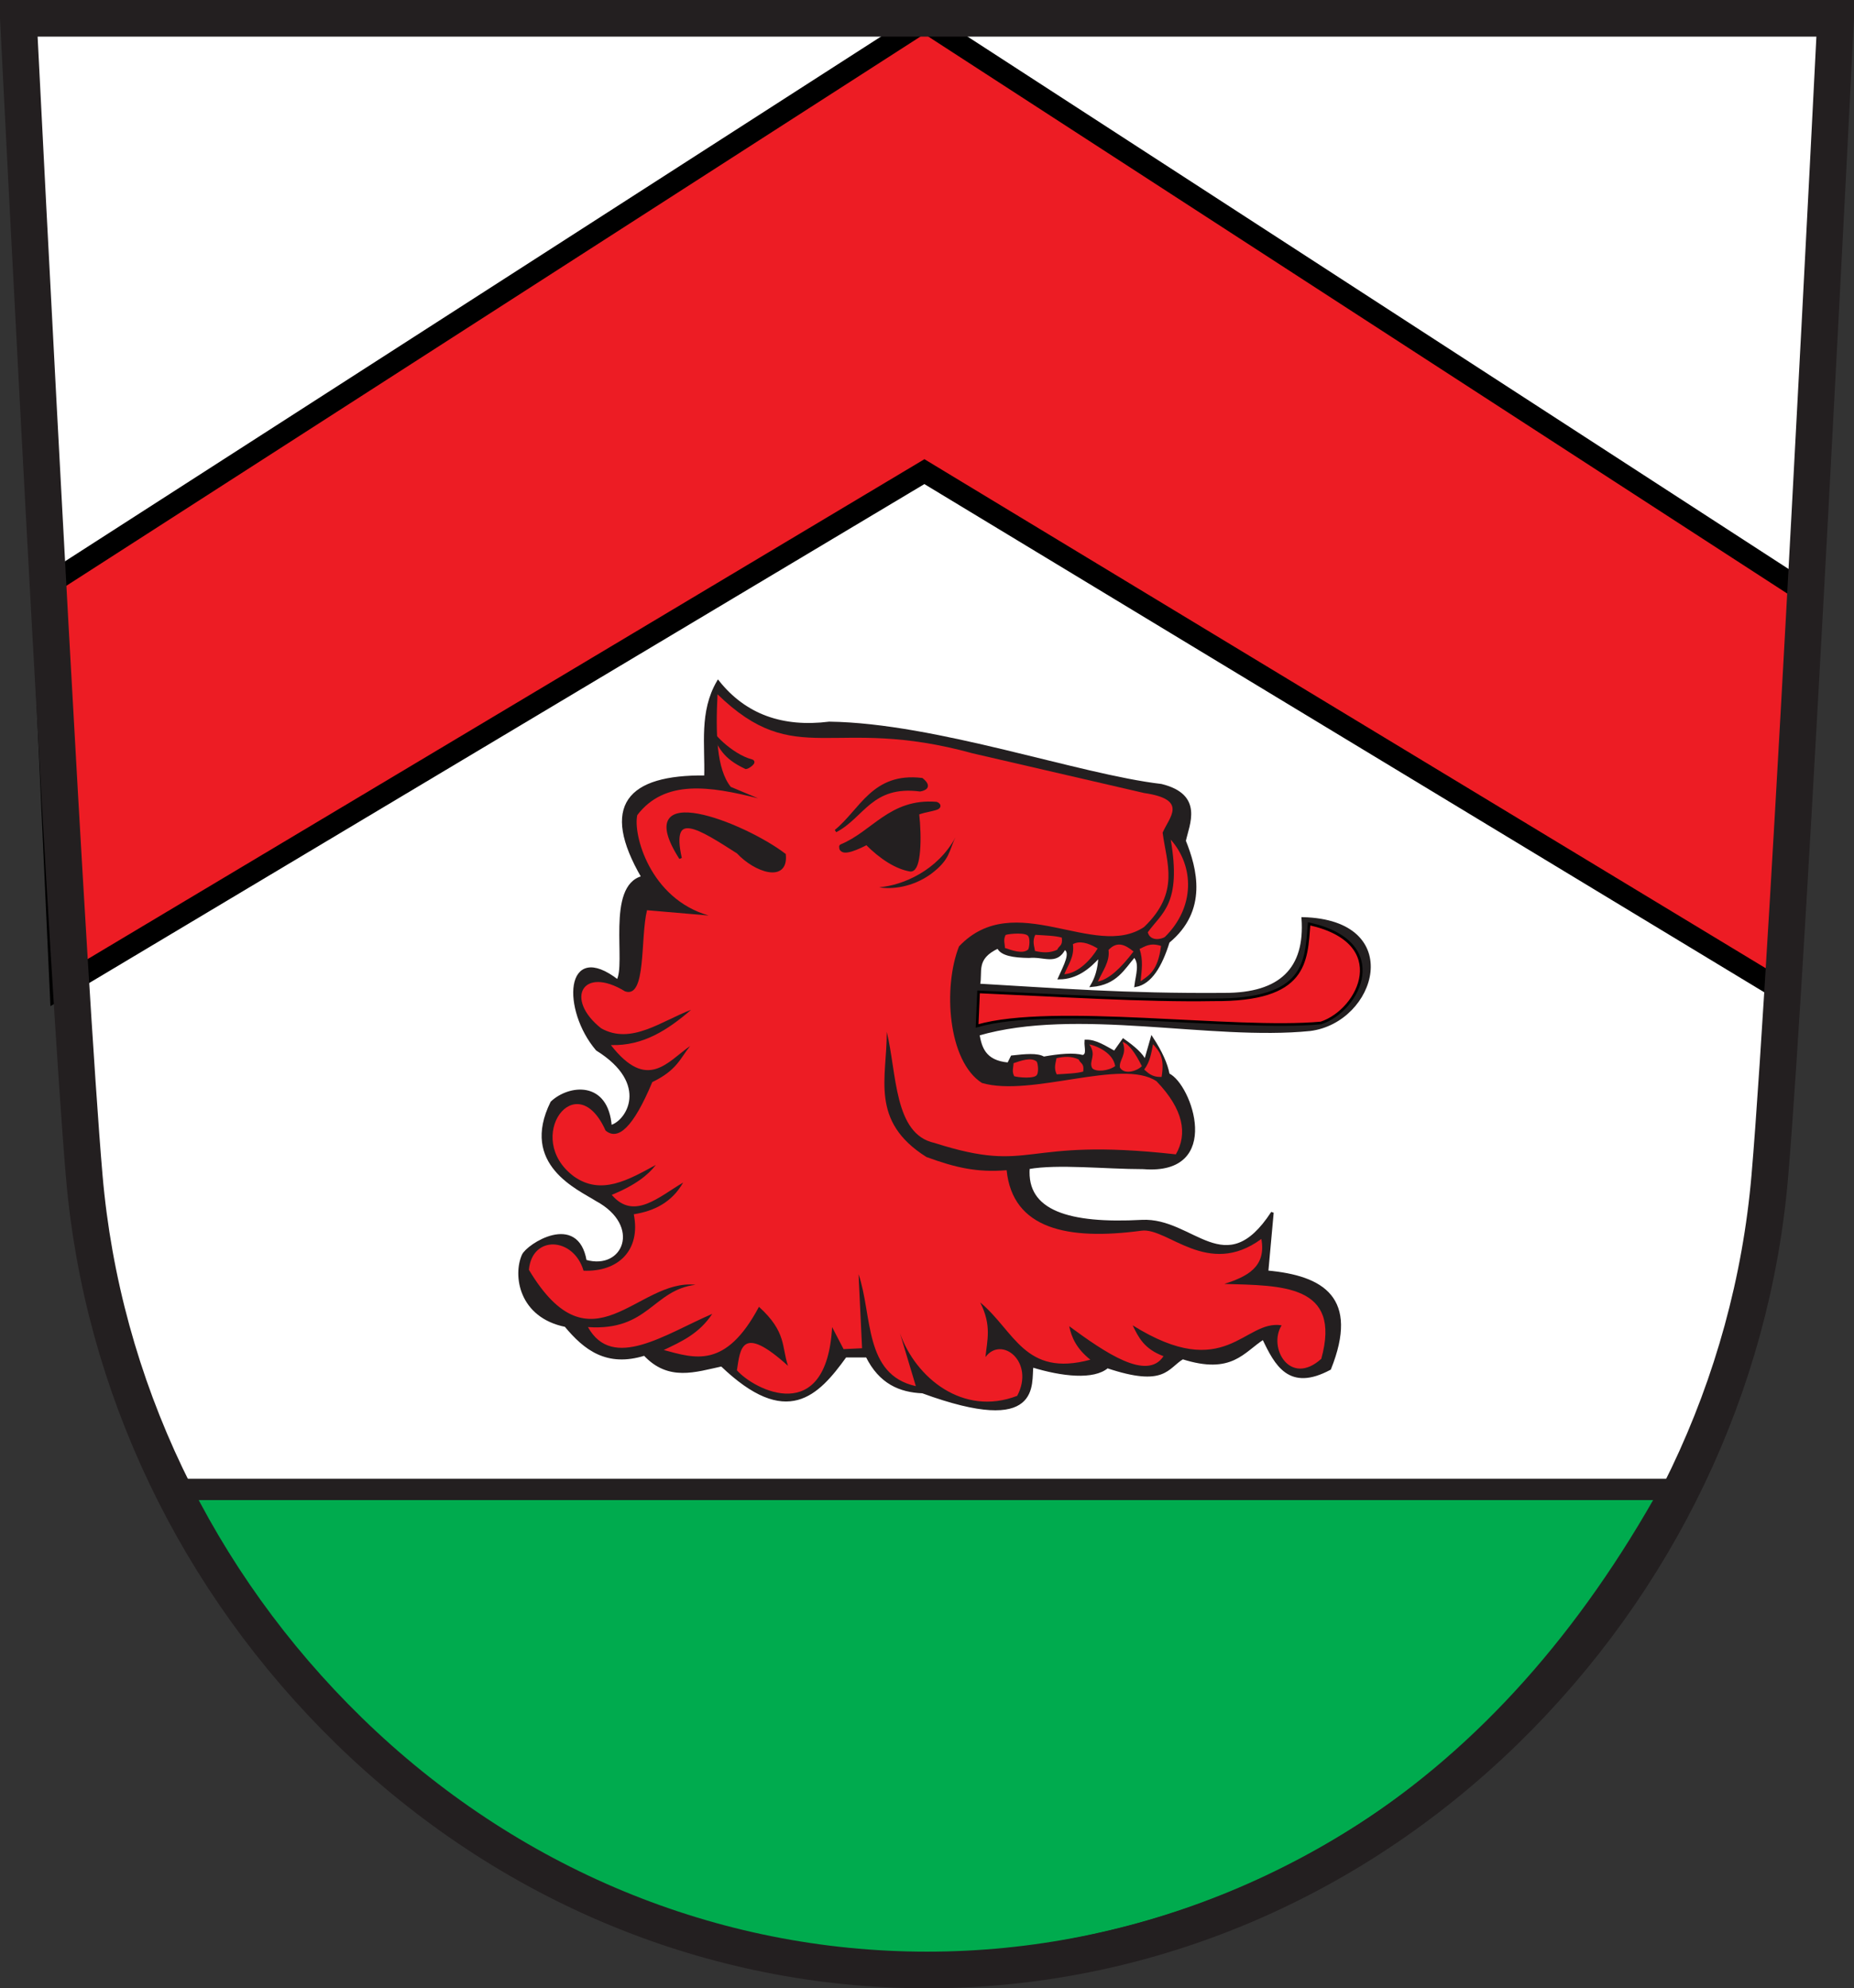 <?xml version="1.0" encoding="UTF-8" standalone="no"?>
<!-- Created with Inkscape (http://www.inkscape.org/) -->
<svg
   xmlns:svg="http://www.w3.org/2000/svg"
   xmlns="http://www.w3.org/2000/svg"
   xmlns:xlink="http://www.w3.org/1999/xlink"
   version="1.0"
   width="695.243"
   height="745.693"
   id="svg3932">
  <rect width="100%" height="100%" fill="#333333" stroke="none"/>
  <defs
     id="defs1">
    <linearGradient
       x1="51.5"
       y1="714.862"
       x2="51.5"
       y2="-245.192"
       id="linearGradient3658"
       gradientUnits="userSpaceOnUse"
       gradientTransform="matrix(1.036,0,0,1.187,2.944,46.03)">
      <stop
         id="stop3654"
         style="stop-color:#3398ff;stop-opacity:1"
         offset="0" />
      <stop
         id="stop3656"
         style="stop-color:#ffffff;stop-opacity:1"
         offset="1" />
    </linearGradient>
    <clipPath
       id="clipPath3292">
      <path
         d="M 0,841.89 L 595.276,841.89 L 595.276,0 L 0,0 L 0,841.89 z"
         id="path3294" />
    </clipPath>
    <clipPath
       id="clipPath3296">
      <path
         d="M 0.03,841.95 L 595.29,841.95 L 595.29,0.03 L 0.03,0.03 L 0.03,841.95 z"
         id="path3298" />
    </clipPath>
    <clipPath
       id="clipPath3316">
      <path
         d="M 0,841.89 L 595.276,841.89 L 595.276,0 L 0,0 L 0,841.89 z"
         id="path3318" />
    </clipPath>
    <clipPath
       id="clipPath3320">
      <path
         d="M 0.03,841.95 L 595.29,841.95 L 595.29,0.03 L 0.03,0.03 L 0.03,841.95 z"
         id="path3322" />
    </clipPath>
    <clipPath
       id="clipPath3916">
      <path
         d="M -0.138,841.445 L 595.138,841.445 L 595.138,-0.445 L -0.138,-0.445 L -0.138,841.445 z"
         id="path3918" />
    </clipPath>
    <clipPath
       id="clipPath3922">
      <path
         d="M 0.03,841.95 L 595.29,841.95 L 595.29,0.03 L 0.03,0.03 L 0.03,841.95 z"
         id="path3924" />
    </clipPath>
    <clipPath
       id="clipPath3335">
      <path
         d="M 0.03,841.95 L 595.29,841.95 L 595.29,0.03 L 0.03,0.03 L 0.03,841.95 z"
         id="path3337" />
    </clipPath>
    <clipPath
       id="clipPath3329">
      <path
         d="M -0.138,841.445 L 595.138,841.445 L 595.138,-0.445 L -0.138,-0.445 L -0.138,841.445 z"
         id="path3331" />
    </clipPath>
    <clipPath
       id="clipPath2450">
      <path
         d="M -0.138,841.445 L 595.138,841.445 L 595.138,-0.445 L -0.138,-0.445 L -0.138,841.445 z"
         id="path2452" />
    </clipPath>
    <clipPath
       id="clipPath2456">
      <path
         d="M 0.03,841.95 L 595.29,841.95 L 595.29,0.03 L 0.03,0.03 L 0.03,841.95 z"
         id="path2458" />
    </clipPath>
    <clipPath
       id="clipPath3523">
      <path
         d="M -0.138,841.445 L 595.138,841.445 L 595.138,-0.445 L -0.138,-0.445 L -0.138,841.445 z"
         id="path3525" />
    </clipPath>
    <clipPath
       id="clipPath3529">
      <path
         d="M 0.03,841.95 L 595.29,841.95 L 595.29,0.03 L 0.03,0.03 L 0.03,841.95 z"
         id="path3531" />
    </clipPath>
    <clipPath
       id="clipPath17">
      <path
         d="M 0,841.89 L 595.276,841.89 L 595.276,0 L 0,0 L 0,841.89 z"
         id="path19" />
    </clipPath>
    <clipPath
       id="clipPath23">
      <path
         d="M 0.03,841.95 L 595.29,841.95 L 595.29,0.03 L 0.03,0.03 L 0.03,841.95 z"
         id="path25" />
    </clipPath>
    <clipPath
       id="clipPath3383">
      <path
         d="M 0.03,841.95 L 595.29,841.95 L 595.29,0.03 L 0.03,0.03 L 0.03,841.95 z"
         id="path3385" />
    </clipPath>
    <clipPath
       id="clipPath3379">
      <path
         d="M 0,841.89 L 595.276,841.89 L 595.276,0 L 0,0 L 0,841.89 z"
         id="path3381" />
    </clipPath>
    <clipPath
       id="clipPath3505">
      <path
         d="M 0.03,841.95 L 595.29,841.95 L 595.29,0.03 L 0.03,0.03 L 0.03,841.95 z"
         id="path3507" />
    </clipPath>
    <clipPath
       id="clipPath3501">
      <path
         d="M 0,841.89 L 595.276,841.89 L 595.276,0 L 0,0 L 0,841.89 z"
         id="path3503" />
    </clipPath>
    <clipPath
       id="clipPath3641">
      <path
         d="M 0.03,841.95 L 595.29,841.95 L 595.29,0.03 L 0.03,0.03 L 0.03,841.95 z"
         id="path3643" />
    </clipPath>
    <clipPath
       id="clipPath3637">
      <path
         d="M 0,841.89 L 595.276,841.89 L 595.276,0 L 0,0 L 0,841.89 z"
         id="path3639" />
    </clipPath>
    <clipPath
       id="clipPath3742">
      <path
         d="M 0.03,841.95 L 595.29,841.95 L 595.29,0.03 L 0.03,0.03 L 0.03,841.95 z"
         id="path3744" />
    </clipPath>
    <clipPath
       id="clipPath3738">
      <path
         d="M 0,841.89 L 595.276,841.89 L 595.276,0 L 0,0 L 0,841.89 z"
         id="path3740" />
    </clipPath>
    <radialGradient
       cx="311.247"
       cy="174.273"
       r="120.421"
       id="XMLID_10_"
       gradientUnits="userSpaceOnUse">
      <stop
         id="stop2533"
         style="stop-color:#ffffff;stop-opacity:1"
         offset="0.528" />
      <stop
         id="stop2535"
         style="stop-color:#fcfcfc;stop-opacity:1"
         offset="0.613" />
      <stop
         id="stop2537"
         style="stop-color:#f3f3f3;stop-opacity:1"
         offset="0.676" />
      <stop
         id="stop2539"
         style="stop-color:#e3e3e3;stop-opacity:1"
         offset="0.877" />
      <stop
         id="stop2541"
         style="stop-color:#cccccc;stop-opacity:1"
         offset="0.877" />
      <stop
         id="stop2543"
         style="stop-color:#afafaf;stop-opacity:1"
         offset="0.877" />
      <stop
         id="stop2545"
         style="stop-color:#8b8b8b;stop-opacity:1"
         offset="0.877" />
      <stop
         id="stop2547"
         style="stop-color:#616161;stop-opacity:1"
         offset="0.921" />
      <stop
         id="stop2549"
         style="stop-color:#313131;stop-opacity:1"
         offset="0.963" />
      <stop
         id="stop2551"
         style="stop-color:#000000;stop-opacity:1"
         offset="1" />
    </radialGradient>
    <desc
       id="desc22">Coat of Arms of Canton of Freiburg (Fribourg)</desc>
    <defs
       id="defs2810">
      <path
         d="M 582.6,3.7 C 581.8,-1.4 535.1,0.3 529.3,0.2 C 505.2,0 135,1.4 42.2,0.6 C 30.9,0.5 19.7,0.8 8.5,1.4 C 0.8,1.8 0.2,3.5 0.1,11 C 0,28.3 0.6,45.7 0.6,63 C 0.6,108.6 0.6,154.1 0.6,199.7 C 0.6,246.9 0.6,294 0.6,341.2 C 0.6,386.7 -3.1,433.6 7.7,478.1 C 28.7,564.4 85.6,627.9 162.3,670 C 238.7,711.9 333.1,711.4 411.5,675.3 C 481.7,643 541.5,584.4 568.3,511.2 C 582.6,472.1 582.7,433.2 582.7,392.1 C 582.7,344.9 582.7,297.7 582.7,250.5 C 582.7,209.3 582.7,168.2 582.7,127 C 582.7,106.7 582.7,86.3 582.7,66 C 582.7,46 585.8,23.4 582.6,3.7"
         id="SVGID_1_" />
    </defs>
    <clipPath
       id="SVGID_2_">
      <use
         id="use2814"
         style="overflow:visible"
         x="0"
         y="0"
         width="695.243"
         height="745.693"
         xlink:href="#SVGID_1_" />
    </clipPath>
    <clipPath
       id="clipPath4066">
      <path
         d="M 0.03,841.95 L 595.29,841.95 L 595.29,0.03 L 0.03,0.03 L 0.03,841.95 z"
         id="path4068" />
    </clipPath>
    <clipPath
       id="clipPath4062">
      <path
         d="M 0,841.89 L 595.276,841.89 L 595.276,0 L 0,0 L 0,841.89 z"
         id="path4064" />
    </clipPath>
    <clipPath
       id="clipPath3363">
      <path
         d="M 0.03,841.95 L 595.29,841.95 L 595.29,0.03 L 0.03,0.03 L 0.03,841.95 z"
         id="path3365" />
    </clipPath>
    <clipPath
       id="clipPath3359">
      <path
         d="M 0,841.89 L 595.276,841.89 L 595.276,0 L 0,0 L 0,841.89 z"
         id="path3361" />
    </clipPath>
  </defs>
  <path
     d=""
     id="path4230"
     style="fill:none;stroke:#231f20;stroke-width:1.171;stroke-linecap:butt;stroke-linejoin:miter;stroke-miterlimit:3.864;stroke-dasharray:none;stroke-opacity:1" />
  <path
     d=""
     id="path3253"
     style="fill:none;fill-rule:evenodd;stroke:#231f20;stroke-width:6.066;stroke-linecap:butt;stroke-linejoin:miter;stroke-miterlimit:4;stroke-dasharray:none;stroke-opacity:1" />
  <path
     d=""
     id="path2579"
     style="fill:#249200;stroke:#000000" />
  <path
     d="M 686.257,3.77 C 686.257,3.77 668.623,355.828 661.549,438.131 C 654.831,516.321 619.558,590.162 562.23,646.048 C 502.912,703.879 425.95,735.719 345.512,735.719 C 265.078,735.719 188.104,703.879 128.794,646.048 C 71.466,590.162 36.198,516.321 29.484,438.131 C 26.436,402.692 21.428,317.238 16.714,231.411 C 10.48,117.916 4.758,3.77 4.758,3.77 L 686.257,3.77 z"
     id="path4110"
     style="fill:#ffffff;fill-opacity:1;stroke:none;stroke-width:13.744;stroke-linecap:butt;stroke-linejoin:miter;stroke-miterlimit:4;stroke-dasharray:none;stroke-opacity:1" />
  <path
     d="M 63.674,558.599 L 626.755,558.599 C 564.509,671.191 472.97,730.691 352.14,737.099 C 216.987,744.557 133.227,667.763 63.674,558.599 z"
     id="path2490"
     style="fill:#00ab4e;fill-opacity:1;fill-rule:evenodd;stroke:#231f20;stroke-width:8;stroke-linecap:butt;stroke-linejoin:miter;stroke-miterlimit:4;stroke-dasharray:none;stroke-opacity:1" />
  <path
     d="M 346.647,176.884 L 22.601,370.488 L 15.736,220.822 L 346.647,7.996 L 674.812,220.822 L 666.574,370.488 L 346.647,176.884 z"
     id="path3270"
     style="fill:#ed1c24;fill-opacity:1;fill-rule:evenodd;stroke:#000000;stroke-width:8;stroke-linecap:butt;stroke-linejoin:miter;stroke-miterlimit:4;stroke-dasharray:none;stroke-opacity:1" />
  <g
     transform="translate(697.762,-5.704)"
     id="g3407">
    <path
       d="M -312.113,443.67 C -313.409,460.249 -296.864,465.169 -269.6,463.701 C -250.411,462.682 -238.286,487.534 -220.632,460.486 L -222.65,482.684 C -201.663,484.572 -188.551,492.586 -199.107,519.008 C -214.204,527.097 -219.25,517.599 -223.995,507.572 C -231.676,512.448 -235.843,520.838 -254.265,514.972 C -260.214,518.465 -260.889,525.568 -282.516,518.335 C -287.593,522.762 -299.493,521.486 -310.721,518.004 C -311.698,524.389 -306.913,544.19 -351.8,527.752 C -360.254,527.402 -367.709,524.303 -372.652,514.299 L -380.724,514.299 C -391.277,528.946 -402.738,541.096 -427.138,517.662 C -437.026,519.78 -447.022,523.39 -456.062,513.626 C -470.204,518.058 -478.49,511.508 -485.659,502.864 C -502.764,499.4 -504.913,483.992 -501.577,476.476 C -499.918,472.737 -481.309,460.67 -478.26,478.648 C -463.63,482.875 -456.379,465.276 -473.983,455.736 C -480.871,451.369 -502.286,442.286 -490.857,419.19 C -484.443,413.084 -470.095,411.276 -468.842,428.199 C -462.458,426.636 -453.353,412.057 -473.882,399.289 C -486.565,384.431 -485.655,358.46 -466.152,373.59 C -462.297,367.484 -470.082,338.023 -456.735,334.699 C -472.282,307.965 -462.302,296.7 -433.192,297.031 C -432.839,285.025 -435.099,272.759 -428.483,261.38 C -418.351,274.077 -404.356,279.046 -386.778,276.851 C -346.777,277.397 -293.242,296.611 -262.312,300.216 C -246.793,304.012 -252.251,314.839 -253.579,321.081 C -249.356,331.548 -245.275,347.08 -259.646,358.915 C -262.488,368.095 -266.323,374.297 -271.868,375.367 C -271.381,371.379 -269.734,366.926 -272.401,364.2 C -276.487,368.846 -279.156,374.555 -288.355,375.367 C -286.8,372.72 -285.567,369.431 -285.357,364.094 C -289.548,368.889 -294.276,372.432 -300.488,372.513 C -298.453,367.911 -295.463,362.712 -298.605,361.345 C -301.643,367.389 -306.189,363.881 -311.91,364.475 C -317.711,364.4 -322.357,363.664 -323.449,360.897 C -332.634,365.117 -329.603,370.276 -330.77,375.113 C -302.262,376.742 -276.07,378.867 -238.591,378.574 C -217.572,378.627 -207.877,369.072 -209.197,350.171 C -170.873,351.151 -182.127,388.797 -206.506,391.875 C -243.704,395.634 -293.993,382.886 -330.961,393.639 C -330.096,398.275 -328.861,403.93 -319.599,404.69 L -318.281,402.041 C -313.397,401.49 -308.64,401.033 -306.411,402.473 C -300.317,401.38 -295.091,400.939 -291.697,401.871 C -289.547,401.292 -290.77,398.438 -290.575,396.12 C -286.816,396.026 -283.336,398.449 -279.799,400.353 L -276.537,395.733 C -272.696,398.437 -269.478,401.14 -268.326,403.844 L -265.814,395.048 C -262.384,400.283 -260.368,404.811 -259.646,408.692 C -251.404,412.433 -239.378,446.085 -269.014,443.683 C -283.389,443.673 -301.024,441.708 -312.113,443.67 z"
       id="path3272"
       style="fill:#231f20;fill-opacity:1;fill-rule:evenodd;stroke:#231f20;stroke-width:1px;stroke-linecap:butt;stroke-linejoin:miter;stroke-opacity:1" />
    <path
       d="M -431.999,349.061 C -454.154,342.724 -460.464,318.439 -458.772,311.381 C -448.449,297.898 -431.536,300.561 -413.49,305.101 L -423.736,300.804 C -429.121,294.034 -429.413,280.716 -428.694,266.098 C -399.088,294.817 -385.811,273.654 -333.017,288.238 L -268.719,303.117 C -251.964,305.564 -259.341,312.207 -261.778,317.991 C -260.329,329.362 -255.132,340.316 -268.719,353.357 C -287.324,365.86 -317.251,338.632 -338.129,360.629 C -344.146,375.818 -342.426,403.613 -329.536,411.861 C -311.026,417.259 -277.012,402.526 -264.091,411.2 C -253.92,421.753 -252.385,430.976 -256.82,438.634 C -315.879,432.028 -309.621,446.373 -347.384,434.337 C -362.585,431.028 -361.414,408.247 -365.233,392.69 C -365.101,409.767 -371.758,426.184 -350.359,439.625 C -339.403,443.644 -331.3,445.491 -320.281,444.583 C -318.021,466.615 -297.508,470.994 -269.698,467.262 C -259.955,465.954 -244.858,485.138 -224.759,470.364 C -222.833,480.898 -230.139,484.507 -238.641,487.221 C -217.269,487.878 -194.543,487.26 -202.283,515.316 C -213.958,525.86 -222.406,511.139 -217.156,502.756 C -231.291,500.474 -238.108,524.574 -273.015,502.756 C -270.88,507.185 -268.744,511.615 -261.447,514.324 C -267.64,523.792 -283.395,512.947 -296.813,503.086 C -295.933,507.273 -294.133,511.46 -288.881,515.646 C -313.522,522.312 -317.279,504.886 -330.197,494.162 C -325.773,502.874 -327.629,508.447 -328.214,514.655 C -322.17,506.517 -309.605,516.458 -316.315,529.198 C -336.607,537.04 -354.439,522.403 -360.275,505.731 L -354.325,525.562 C -373.904,521.228 -370.524,499.037 -375.809,483.585 L -374.487,511.349 L -381.428,511.68 L -385.725,503.417 C -387.807,540.941 -414.924,527.023 -421.422,519.613 C -420.149,511.521 -419.778,502.1 -402.252,517.96 C -404.686,510.939 -402.723,505.237 -413.159,495.815 C -425.64,519.267 -437.232,515.122 -448.856,512.011 C -442.247,508.866 -435.572,505.888 -430.677,498.459 C -448.26,506.051 -468.036,520.003 -477.281,503.417 C -454.579,504.946 -452.946,489.503 -436.957,487.552 C -458.714,485.096 -475.938,521.173 -499.427,481.933 C -498.224,468.758 -482.641,469.646 -478.934,482.263 C -466.011,482.804 -457.388,474.653 -460.094,461.109 C -452.364,459.873 -445.798,456.6 -441.584,449.21 C -450.721,454.572 -460.057,463.532 -468.357,453.838 C -459.323,450.092 -454.724,446.346 -451.831,442.6 C -462.077,448.176 -472.323,454.181 -482.57,446.897 C -501.761,432.572 -481.761,404.948 -470.671,429.709 C -466.07,433.556 -460.396,428.82 -453.153,411.53 C -443.758,407.013 -442.666,402.496 -438.94,397.979 C -447.545,403.984 -455.05,415.127 -468.688,397.648 C -456.536,398.024 -447.272,391.903 -438.61,384.427 C -449.848,388.686 -461.085,397.665 -472.323,391.368 C -486.144,380.402 -479.326,367.739 -463.399,377.486 C -455.283,380.372 -457.724,357.619 -455.136,347.077 L -431.999,349.061 z"
       id="path3274"
       style="fill:#ed1c24;fill-opacity:1;fill-rule:evenodd;stroke:none;stroke-width:1px;stroke-linecap:butt;stroke-linejoin:miter;stroke-opacity:1" />
    <path
       d="M -442.576,327.576 C -446.841,308.61 -435.483,316.193 -421.071,325.375 C -414.579,332.411 -402.615,336.425 -403.574,326.254 C -419.05,314.465 -461.454,297.97 -442.576,327.576 z"
       id="path3276"
       style="fill:#231f20;fill-opacity:1;fill-rule:evenodd;stroke:#231f20;stroke-width:1px;stroke-linecap:butt;stroke-linejoin:miter;stroke-opacity:1" />
    <path
       d="M -382.089,323.28 C -370.101,318.359 -363.613,306.071 -346.723,307.414 C -343.774,308.697 -351.729,309.093 -354.109,310.557 C -352.976,320.55 -353.524,331.647 -356.308,331.571 C -361.406,330.73 -367.227,327.048 -372.686,321.476 C -375.66,323.082 -382.255,326.176 -382.089,323.28 z"
       id="path3278"
       style="fill:#231f20;fill-opacity:1;fill-rule:evenodd;stroke:#231f20;stroke-width:2;stroke-linecap:round;stroke-linejoin:round;stroke-miterlimit:4;stroke-dasharray:none;stroke-opacity:1" />
    <path
       d="M -339.463,319.748 C -346.194,332.155 -359.058,337.713 -368.063,338.474 C -363.434,339.306 -355.754,338.55 -348.767,333.569 C -341.323,328.024 -342.023,324.89 -339.463,319.748 z"
       id="path3280"
       style="fill:#231f20;fill-opacity:1;fill-rule:evenodd;stroke:none;stroke-width:1px;stroke-linecap:butt;stroke-linejoin:miter;stroke-opacity:1" />
    <path
       d="M -352.742,302.042 C -351.244,301.779 -348.445,300.919 -352.061,297.957 C -370.368,295.786 -374.8,309.546 -384.407,317.364 C -374.089,312.029 -371.063,299.694 -352.742,302.042 z"
       id="path3282"
       style="fill:#231f20;fill-opacity:1;fill-rule:evenodd;stroke:#231f20;stroke-width:1px;stroke-linecap:butt;stroke-linejoin:miter;stroke-opacity:1" />
    <path
       d="M -258.74,320.596 C -254.614,344.731 -262.099,348.034 -267.347,355.349 C -266.395,358.907 -262.132,357.947 -260.919,357.092 C -249.625,345.96 -249.846,330.64 -258.74,320.596 z"
       id="path3284"
       style="fill:#ed1c24;fill-opacity:1;fill-rule:evenodd;stroke:none;stroke-width:1px;stroke-linecap:butt;stroke-linejoin:miter;stroke-opacity:1" />
    <path
       d="M -330.8,377.706 L -331.355,390.472 C -302.921,382.252 -234.906,392.34 -202.402,389.362 C -187.774,384.509 -175.583,359.094 -206.843,352.174 C -208.008,366.235 -207.546,380.982 -242.735,380.666 C -268.171,381.124 -300.949,379.014 -330.8,377.706 z"
       id="path3286"
       style="fill:#ed1c24;fill-opacity:1;fill-rule:evenodd;stroke:#000000;stroke-width:1px;stroke-linecap:butt;stroke-linejoin:miter;stroke-opacity:1" />
    <path
       d="M -295.43,359.806 C -294.759,364.532 -297.253,367.5 -298.651,371.077 C -293.336,370.71 -288.48,365.36 -286.148,361.416 C -289.84,359.205 -293,358.482 -295.43,359.806 z"
       id="path3288"
       style="fill:#ed1c24;fill-opacity:1;fill-rule:evenodd;stroke:none;stroke-width:1px;stroke-linecap:butt;stroke-linejoin:miter;stroke-opacity:1" />
    <path
       d="M -282.075,361.984 C -281.474,366.316 -284.347,369.954 -286.053,373.824 C -282.002,373.005 -277.506,368.924 -272.698,362.553 C -275.728,360.073 -278.795,358.474 -282.075,361.984 z"
       id="path3290"
       style="fill:#ed1c24;fill-opacity:1;fill-rule:evenodd;stroke:none;stroke-width:1px;stroke-linecap:butt;stroke-linejoin:miter;stroke-opacity:1" />
    <path
       d="M -270.424,361.605 C -269.002,365.836 -269.626,369.499 -270.046,373.729 C -266.886,371.493 -263.576,369.798 -262.373,360.469 C -266.564,359.075 -268.648,360.827 -270.424,361.605 z"
       id="path3292"
       style="fill:#ed1c24;fill-opacity:1;fill-rule:evenodd;stroke:none;stroke-width:1px;stroke-linecap:butt;stroke-linejoin:miter;stroke-opacity:1" />
    <path
       d="M -320.721,356.491 C -321.597,358.272 -320.933,359.669 -320.91,361.227 C -318.302,362.095 -314.284,363.647 -312.196,361.795 C -311.766,361.075 -311.258,357.352 -312.48,356.491 C -314.299,355.208 -321.32,356.158 -320.721,356.491 z"
       id="path3295"
       style="fill:#ed1c24;fill-opacity:1;fill-rule:evenodd;stroke:none;stroke-width:1px;stroke-linecap:butt;stroke-linejoin:miter;stroke-opacity:1" />
    <path
       d="M -309.544,356.301 C -310.78,358.809 -309.818,360.799 -309.638,362.363 C -306.694,363.03 -304.004,363.17 -301.303,361.89 C -300.639,360.243 -299.143,360.557 -299.598,357.343 C -302.008,356.633 -305.942,356.534 -309.544,356.301 z"
       id="path3297"
       style="fill:#ed1c24;fill-opacity:1;fill-rule:evenodd;stroke:none;stroke-width:1px;stroke-linecap:butt;stroke-linejoin:miter;stroke-opacity:1" />
    <path
       d="M -288.156,406.354 C -289.691,403.696 -286.312,401.63 -289.293,397.383 C -285.929,398.11 -280.305,400.788 -279.579,405.542 C -282.176,407.412 -286.74,407.799 -288.156,406.354 z"
       id="path3299"
       style="fill:#ed1c24;fill-opacity:1;fill-rule:evenodd;stroke:none;stroke-width:1px;stroke-linecap:butt;stroke-linejoin:miter;stroke-opacity:1" />
    <path
       d="M -277.785,406.102 C -278.266,403.204 -274.942,401.262 -276.773,396.472 C -274.491,397.217 -272.077,400.497 -269.571,405.558 C -271.395,407.392 -276.044,408.908 -277.785,406.102 z"
       id="path3301"
       style="fill:#ed1c24;fill-opacity:1;fill-rule:evenodd;stroke:none;stroke-width:1px;stroke-linecap:butt;stroke-linejoin:miter;stroke-opacity:1" />
    <path
       d="M -268.695,406.835 C -266.446,403.811 -266.068,400.764 -265.377,397.314 C -263.256,399.819 -260.875,401.928 -262.164,409.601 C -266.054,409.735 -267.384,407.863 -268.695,406.835 z"
       id="path3303"
       style="fill:#ed1c24;fill-opacity:1;fill-rule:evenodd;stroke:none;stroke-width:1px;stroke-linecap:butt;stroke-linejoin:miter;stroke-opacity:1" />
    <path
       d="M -317.5,409.181 C -318.376,407.399 -317.712,406.002 -317.689,404.445 C -315.081,403.576 -311.063,402.025 -308.975,403.877 C -308.545,404.596 -308.037,408.319 -309.259,409.181 C -311.078,410.464 -318.099,409.514 -317.5,409.181 z"
       id="path3305"
       style="fill:#ed1c24;fill-opacity:1;fill-rule:evenodd;stroke:none;stroke-width:1px;stroke-linecap:butt;stroke-linejoin:miter;stroke-opacity:1" />
    <path
       d="M -301.502,408.629 C -302.738,406.121 -301.776,404.131 -301.597,402.567 C -298.652,401.9 -295.963,401.76 -293.261,403.04 C -292.597,404.687 -291.101,404.373 -291.556,407.587 C -293.966,408.296 -297.9,408.396 -301.502,408.629 z"
       id="path3307"
       style="fill:#ed1c24;fill-opacity:1;fill-rule:evenodd;stroke:none;stroke-width:1px;stroke-linecap:butt;stroke-linejoin:miter;stroke-opacity:1" />
  </g>
  <path
     d="M 266.632,272.917 C 269.733,280.305 271.515,284.086 279.72,287.939 C 280.445,287.92 283.768,285.776 281.802,285.262 C 274.264,283.287 265.637,274.401 266.632,272.917 z"
     id="path3427"
     style="fill:#231f20;fill-opacity:1;fill-rule:evenodd;stroke:#231f20;stroke-width:1px;stroke-linecap:butt;stroke-linejoin:miter;stroke-opacity:1" />
  <path
     d="M 688.371,6.872 C 688.371,6.872 670.737,358.93 663.663,441.234 C 656.945,519.424 621.672,593.264 564.344,649.15 C 505.026,706.981 428.065,738.821 347.626,738.821 C 267.192,738.821 190.218,706.981 130.909,649.15 C 73.58,593.264 38.312,519.424 31.598,441.234 C 28.55,405.794 23.542,320.34 18.828,234.513 C 12.594,121.018 6.872,6.872 6.872,6.872 L 688.371,6.872 z"
     id="path3429"
     style="fill:none;fill-opacity:1;stroke:#231f20;stroke-width:13.744;stroke-linecap:butt;stroke-linejoin:miter;stroke-miterlimit:4;stroke-dasharray:none;stroke-opacity:1" />
</svg>
